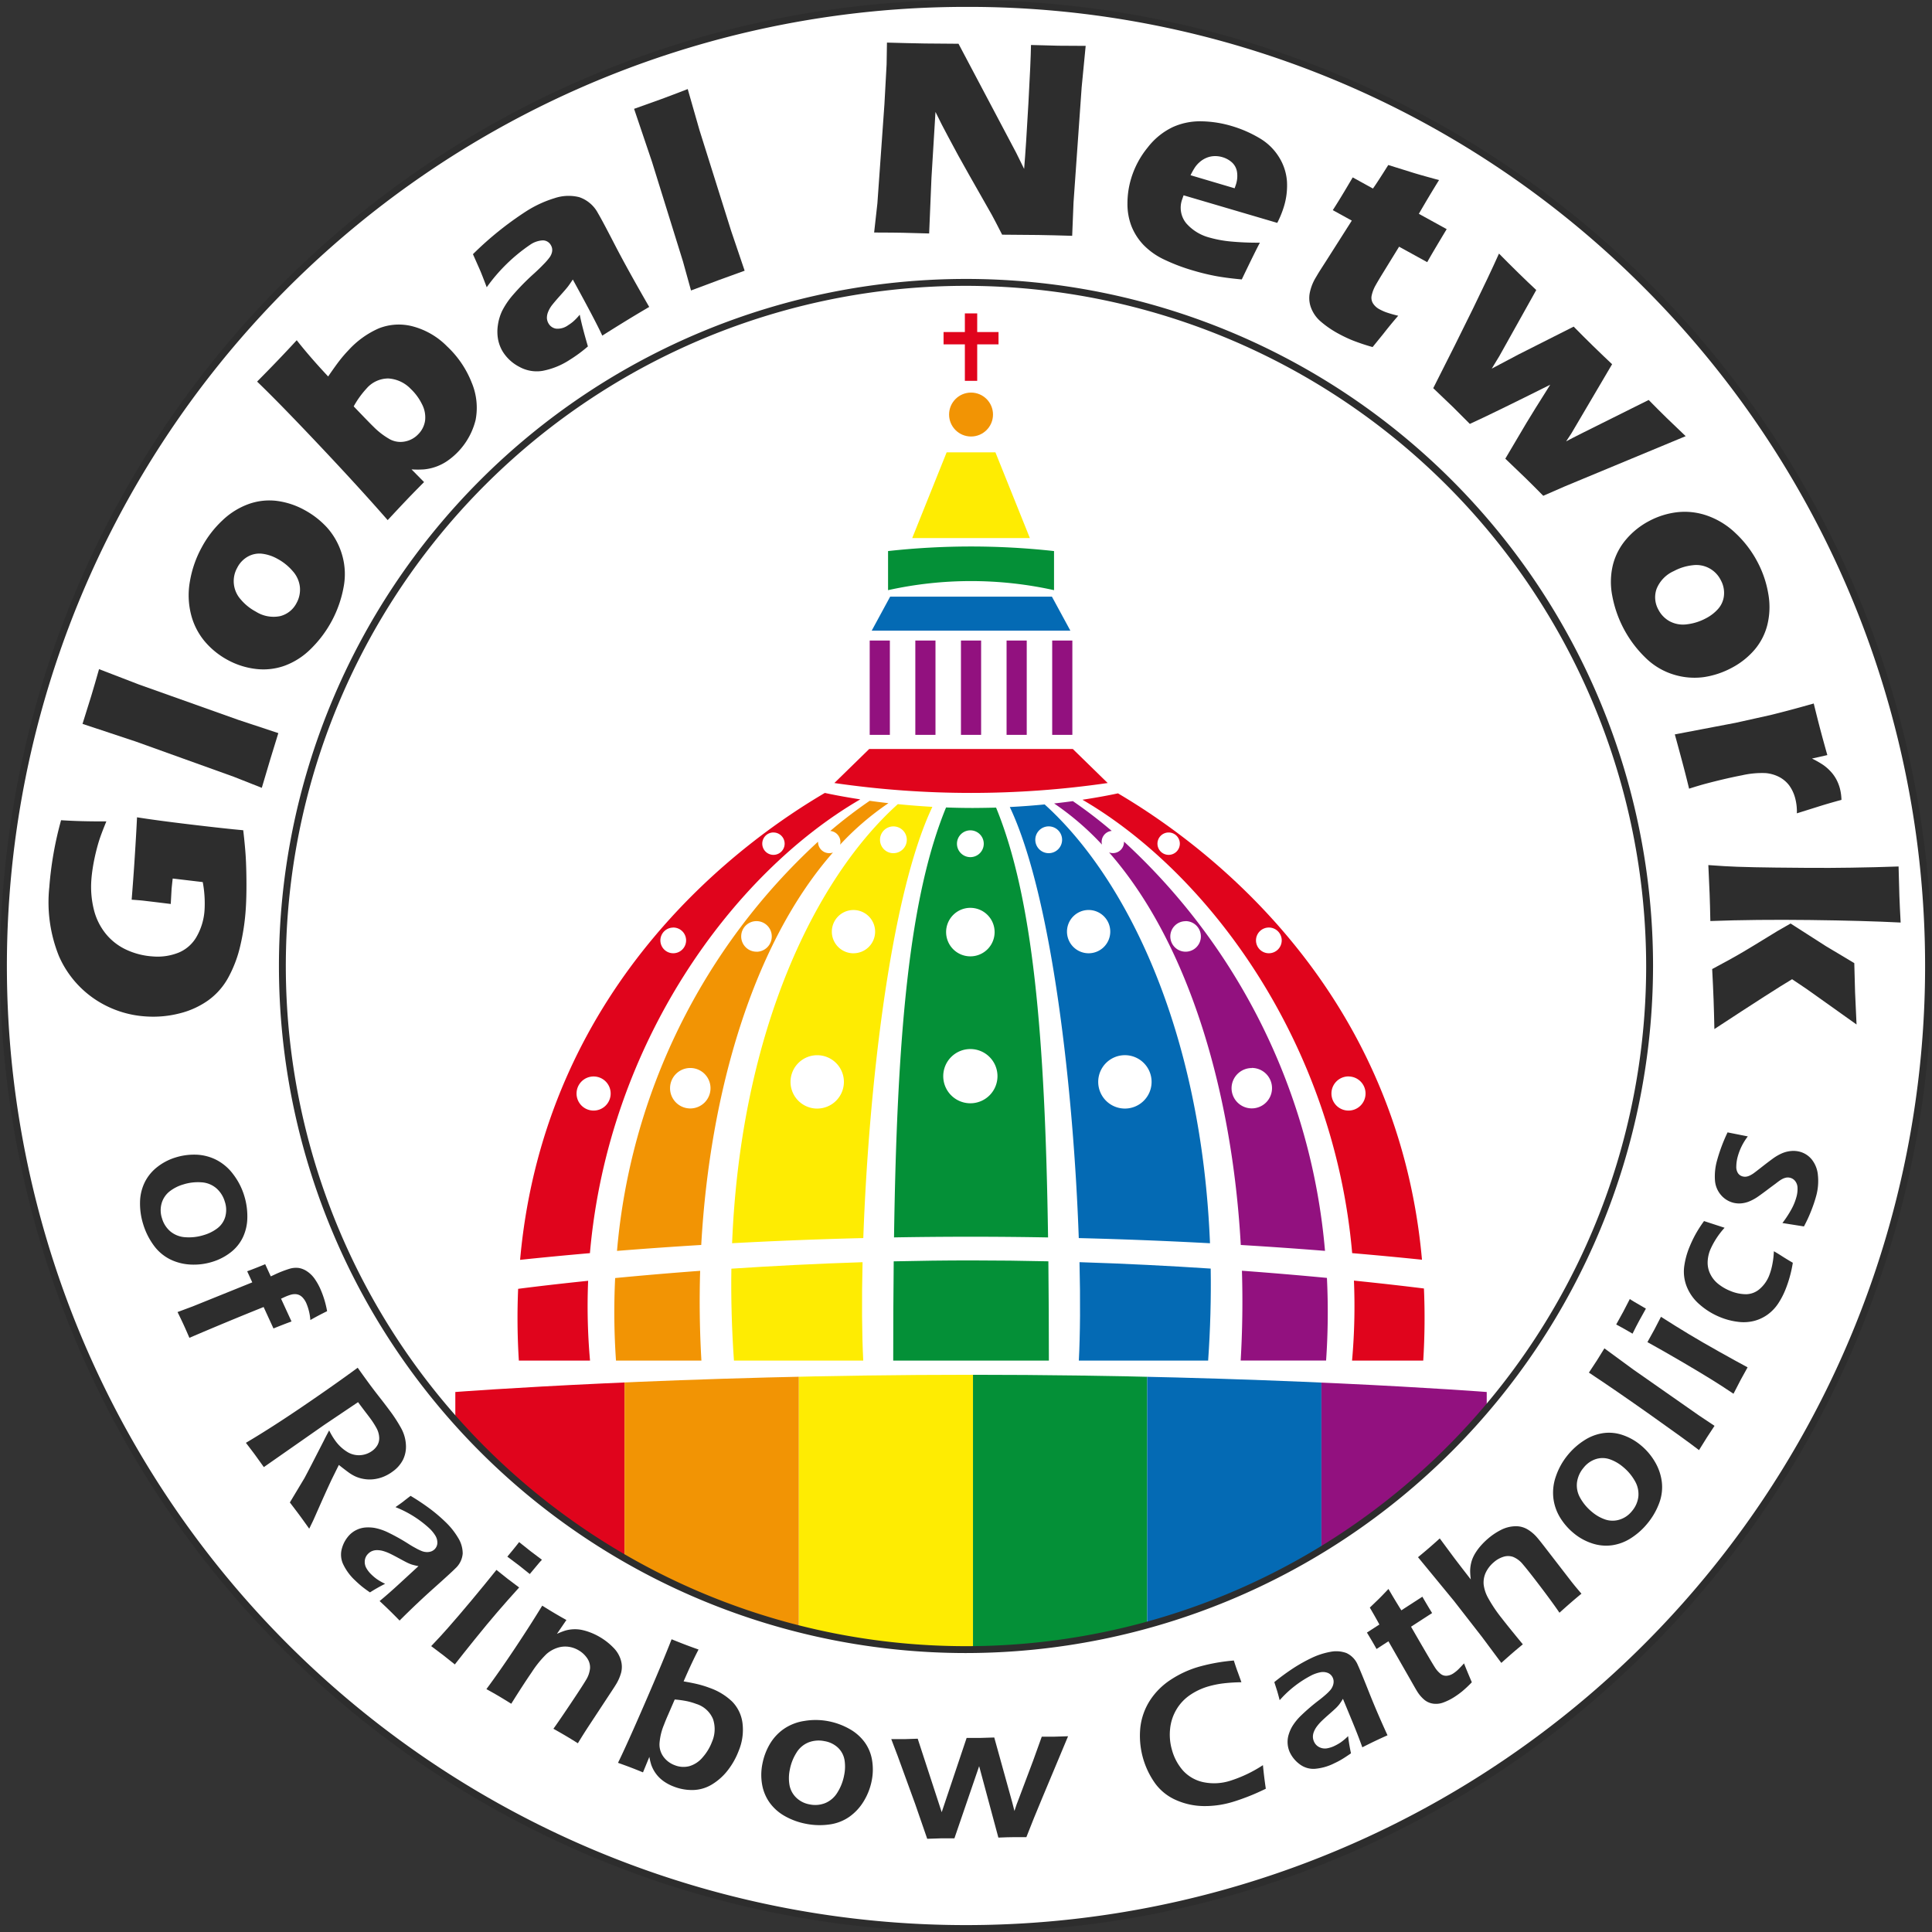 <svg xmlns="http://www.w3.org/2000/svg" xmlns:xlink="http://www.w3.org/1999/xlink" width="144.205" height="144.205" viewBox="0 0 144.205 144.205">
  <rect x="0" y="0" width="144.205" height="144.205" fill="#333333" stroke="none"/>
  <defs>
    <clipPath id="clip-path">
      <path id="Trazado_15909" data-name="Trazado 15909" d="M234.056,534.766H157.071V515.487s16.708-1.285,38.557-1.285,38.428,1.285,38.428,1.285Z" transform="translate(-157.071 -514.202)" fill="none"/>
    </clipPath>
  </defs>
  <g id="logo_GNRC" data-name="logo GNRC" transform="translate(5679 6989)">
    <circle id="Elipse_3332" data-name="Elipse 3332" cx="61.5" cy="61.5" r="61.5" transform="translate(-5669 -6978)" fill="#fff"/>
    <g id="Grupo_4857" data-name="Grupo 4857" transform="translate(1115.875 -699.53)">
      <g id="Grupo_4039" data-name="Grupo 4039" transform="translate(-6732.598 -6266.079)">
        <path id="Trazado_15904" data-name="Trazado 15904" d="M267.133,335.038l2.6-2.538h15.2l2.6,2.538a70.782,70.782,0,0,1-20.4,0Z" transform="translate(-267.133 -299.984)" fill="#e0041c"/>
        <path id="Trazado_15905" data-name="Trazado 15905" d="M277.978,290.786l1.377-2.538h12.073l1.377,2.538Z" transform="translate(-275.19 -267.106)" fill="#046ab4"/>
        <g id="Grupo_4038" data-name="Grupo 4038" transform="translate(2.638 24.419)">
          <rect id="Rectángulo_982" data-name="Rectángulo 982" width="1.505" height="7.04" fill="#92117f"/>
          <rect id="Rectángulo_983" data-name="Rectángulo 983" width="1.505" height="7.04" transform="translate(13.621)" fill="#92117f"/>
          <rect id="Rectángulo_984" data-name="Rectángulo 984" width="1.505" height="7.04" transform="translate(6.811)" fill="#92117f"/>
          <rect id="Rectángulo_985" data-name="Rectángulo 985" width="1.505" height="7.04" transform="translate(10.216)" fill="#92117f"/>
          <rect id="Rectángulo_986" data-name="Rectángulo 986" width="1.505" height="7.04" transform="translate(3.405)" fill="#92117f"/>
        </g>
        <path id="Trazado_15906" data-name="Trazado 15906" d="M295.112,276.951a28.634,28.634,0,0,0-12.388,0v-2.918a56.36,56.36,0,0,1,12.388,0Z" transform="translate(-278.716 -256.292)" fill="#049037"/>
        <path id="Trazado_15907" data-name="Trazado 15907" d="M298.52,252.738h-8.782l2.57-6.4h3.641Z" transform="translate(-283.927 -235.966)" fill="#feec02"/>
        <circle id="Elipse_3316" data-name="Elipse 3316" cx="1.639" cy="1.639" r="1.639" transform="translate(8.563 5.912)" fill="#f29404"/>
        <path id="Trazado_15908" data-name="Trazado 15908" d="M302.944,207.392h-1.591V206h-.921v1.392h-1.59v.921h1.59v2.72h.921v-2.72h1.591Z" transform="translate(-290.691 -206)" fill="#e0041c"/>
      </g>
      <g id="Grupo_4042" data-name="Grupo 4042" transform="translate(-6760.89 -6186.856)">
        <g id="Grupo_4041" data-name="Grupo 4041" transform="translate(0 0)" clip-path="url(#clip-path)">
          <g id="Grupo_4040" data-name="Grupo 4040" transform="translate(-0.372 -0.403)">
            <rect id="Rectángulo_987" data-name="Rectángulo 987" width="13.004" height="28.275" transform="translate(26.007)" fill="#feec02"/>
            <rect id="Rectángulo_988" data-name="Rectángulo 988" width="13.004" height="28.275" transform="translate(39.011)" fill="#049037"/>
            <rect id="Rectángulo_989" data-name="Rectángulo 989" width="13.004" height="28.275" transform="translate(52.014)" fill="#046ab4"/>
            <rect id="Rectángulo_990" data-name="Rectángulo 990" width="13.004" height="28.275" transform="translate(65.018)" fill="#92117f"/>
            <rect id="Rectángulo_991" data-name="Rectángulo 991" width="13.004" height="28.275" fill="#e0041c"/>
            <rect id="Rectángulo_992" data-name="Rectángulo 992" width="13.004" height="28.275" transform="translate(13.004)" fill="#f29404"/>
          </g>
        </g>
      </g>
      <g id="Ebene_4" data-name="Ebene 4" transform="translate(-6756.248 -6230.285)">
        <g id="Grupo_4050" data-name="Grupo 4050" transform="translate(0 0)">
          <g id="Grupo_4043" data-name="Grupo 4043" transform="translate(42.169 0.031)">
            <path id="Trazado_15910" data-name="Trazado 15910" d="M417.457,492.826h5.313a50.929,50.929,0,0,0,.052-5.381c-1.288-.16-3.06-.367-5.225-.588A45.66,45.66,0,0,1,417.457,492.826Z" transform="translate(-397.335 -450.488)" fill="#e0041c"/>
            <path id="Trazado_15911" data-name="Trazado 15911" d="M359.307,379.69c1.942.167,3.687.334,5.211.492-1.874-20.967-17.1-31.513-22.691-34.81-.575.123-1.482.3-2.65.477C348.688,351.4,357.946,364.054,359.307,379.69Zm-.274-13.186a1.273,1.273,0,1,1-1.273,1.273A1.273,1.273,0,0,1,359.033,366.5Zm-5.944-11.117a.96.96,0,1,1-.96.96A.96.96,0,0,1,353.089,355.387Zm-7.48-7.094a.835.835,0,1,1-.835.835A.835.835,0,0,1,345.609,348.293Z" transform="translate(-339.177 -345.372)" fill="#e0041c"/>
          </g>
          <g id="Grupo_4044" data-name="Grupo 4044" transform="translate(40.053 0.612)">
            <path id="Trazado_15912" data-name="Trazado 15912" d="M334.52,350.874a.823.823,0,0,1,.727-1.023,34.944,34.944,0,0,0-2.9-2.222c-.438.06-.906.118-1.4.173A20.891,20.891,0,0,1,334.52,350.874Z" transform="translate(-330.947 -347.629)" fill="#92117f"/>
            <path id="Trazado_15913" data-name="Trazado 15913" d="M385.115,490.7h6.376a52.3,52.3,0,0,0,.062-6.169c-1.9-.181-4.029-.365-6.344-.535C385.277,486.237,385.246,488.481,385.115,490.7Z" transform="translate(-371.191 -448.945)" fill="#92117f"/>
            <path id="Trazado_15914" data-name="Trazado 15914" d="M348.026,359.4c0,.007,0,.014,0,.022a.827.827,0,0,1-1.114.784c5.924,6.749,9.189,17.835,9.83,29.3,2.246.136,4.348.285,6.287.44A46.9,46.9,0,0,0,348.026,359.4Zm9.538,16.891a1.51,1.51,0,1,1-1.51,1.51A1.51,1.51,0,0,1,357.564,376.3Zm-4.941-10.957a1.141,1.141,0,1,1-1.141,1.141A1.141,1.141,0,0,1,352.623,365.339Z" transform="translate(-342.81 -356.378)" fill="#92117f"/>
          </g>
          <g id="Grupo_4045" data-name="Grupo 4045" transform="translate(36.747 0.858)">
            <path id="Trazado_15915" data-name="Trazado 15915" d="M338.123,488.847h9.651c.166-2.373.225-4.662.191-6.867-3.03-.2-6.324-.37-9.792-.479C338.242,484.355,338.223,486.884,338.123,488.847Z" transform="translate(-332.972 -447.335)" fill="#046ab4"/>
            <path id="Trazado_15916" data-name="Trazado 15916" d="M320.682,348.588c-.808.079-1.678.146-2.6.193,3.178,6.714,4.764,21.3,5.148,32.175,3.464.086,6.745.221,9.794.385C332.376,365.287,326.685,354,320.682,348.588Zm7.983,20.708a1.992,1.992,0,1,1-1.992-1.992A1.992,1.992,0,0,1,328.665,369.3Zm-4.7-12.829a1.615,1.615,0,1,1-1.615,1.615A1.615,1.615,0,0,1,323.966,356.467Zm-2.98-4.241a1,1,0,1,1,1-1A1,1,0,0,1,320.986,352.226Z" transform="translate(-318.084 -348.588)" fill="#046ab4"/>
          </g>
          <g id="Grupo_4046" data-name="Grupo 4046">
            <path id="Trazado_15917" data-name="Trazado 15917" d="M175.226,492.87h5.313a45.7,45.7,0,0,1-.141-5.955c-2.187.226-3.961.436-5.225.6A50.853,50.853,0,0,0,175.226,492.87Z" transform="translate(-175.126 -450.501)" fill="#e0041c"/>
            <path id="Trazado_15918" data-name="Trazado 15918" d="M201.266,345.73c-1.195-.182-2.1-.363-2.646-.48-5.552,3.262-20.868,13.811-22.745,34.85,1.518-.16,3.263-.33,5.212-.5C182.45,363.937,191.737,351.267,201.266,345.73Zm-6.48,2.472a.835.835,0,1,1-.835.835A.835.835,0,0,1,194.785,348.2Zm-7.48,7.094a.96.96,0,1,1-.96.96A.96.96,0,0,1,187.305,355.3Zm-7.217,12.39a1.273,1.273,0,1,1,1.273,1.273A1.273,1.273,0,0,1,180.088,367.687Z" transform="translate(-175.682 -345.25)" fill="#e0041c"/>
          </g>
          <g id="Grupo_4047" data-name="Grupo 4047" transform="translate(15.954 0.835)">
            <path id="Trazado_15919" data-name="Trazado 15919" d="M249.8,348.5c-6.012,5.4-11.718,16.7-12.37,32.772,3.043-.164,6.323-.3,9.793-.384.385-10.884,1.973-25.479,5.155-32.186C251.463,348.649,250.6,348.579,249.8,348.5Zm-6.017,22.723a1.992,1.992,0,1,1,1.992-1.992A1.992,1.992,0,0,1,243.781,371.221Zm2.707-11.591a1.615,1.615,0,1,1,1.615-1.615A1.615,1.615,0,0,1,246.488,359.63Zm2.98-7.471a1,1,0,1,1,1-1A1,1,0,0,1,249.468,352.159Z" transform="translate(-237.367 -348.498)" fill="#feec02"/>
            <path id="Trazado_15920" data-name="Trazado 15920" d="M237.392,488.855h9.651c-.1-1.962-.119-4.49-.051-7.344-3.473.111-6.766.283-9.792.484C237.167,484.2,237.226,486.485,237.392,488.855Z" transform="translate(-237.191 -447.32)" fill="#feec02"/>
          </g>
          <g id="Grupo_4048" data-name="Grupo 4048" transform="translate(28.043 1.084)">
            <path id="Trazado_15921" data-name="Trazado 15921" d="M284.259,481.064c-.026,2.356-.037,4.819-.037,7.408H295.84c0-2.589-.012-5.053-.037-7.41-1.872-.043-3.787-.067-5.733-.067C288.1,480.995,286.155,481.02,284.259,481.064Z" transform="translate(-284.222 -447.186)" fill="#049037"/>
            <path id="Trazado_15922" data-name="Trazado 15922" d="M290.346,349.505c-.689,0-1.358-.014-2.007-.038-2.752,6.7-3.663,16.949-3.884,32.091q2.768-.049,5.675-.05,2.979,0,5.823.053c-.221-15.136-1.13-25.379-3.88-32.083Q291.232,349.5,290.346,349.505Zm-.193,1.67a1,1,0,1,1-1,1A1,1,0,0,1,290.153,351.175Zm0,5.785a1.81,1.81,0,1,1-1.81,1.81A1.81,1.81,0,0,1,290.153,356.959Zm0,14.587a2.024,2.024,0,1,1,2.024-2.024A2.024,2.024,0,0,1,290.153,371.547Z" transform="translate(-284.395 -349.467)" fill="#049037"/>
          </g>
          <g id="Grupo_4049" data-name="Grupo 4049" transform="translate(7.225 0.583)">
            <path id="Trazado_15923" data-name="Trazado 15923" d="M219.864,360.263a.835.835,0,0,1-.835-.835c0-.007,0-.014,0-.022a46.9,46.9,0,0,0-15.005,30.543c1.935-.155,4.037-.306,6.287-.443.642-11.462,3.907-22.547,9.831-29.294A.826.826,0,0,1,219.864,360.263Zm-10.371,19.054a1.51,1.51,0,1,1,1.51-1.51A1.51,1.51,0,0,1,209.493,379.317Zm4.941-11.7a1.141,1.141,0,1,1,1.141-1.141A1.141,1.141,0,0,1,214.434,367.621Z" transform="translate(-203.822 -356.35)" fill="#f29404"/>
            <path id="Trazado_15924" data-name="Trazado 15924" d="M203.361,490.727h6.376c-.13-2.218-.161-4.46-.094-6.7-2.319.172-4.451.358-6.345.54A52.237,52.237,0,0,0,203.361,490.727Z" transform="translate(-203.235 -448.941)" fill="#f29404"/>
            <path id="Trazado_15925" data-name="Trazado 15925" d="M266.72,350.6a.824.824,0,0,1-.026.2,20.873,20.873,0,0,1,3.611-3.1q-.741-.084-1.4-.177a34.865,34.865,0,0,0-2.941,2.25A.833.833,0,0,1,266.72,350.6Z" transform="translate(-249.843 -347.519)" fill="#f29404"/>
          </g>
        </g>
      </g>
      <g id="Ebene_5" data-name="Ebene 5" transform="translate(-6794.875 -6289.47)">
        <g id="Grupo_4052" data-name="Grupo 4052" transform="translate(0 0)">
          <g id="Grupo_4051" data-name="Grupo 4051">
            <path id="Trazado_15926" data-name="Trazado 15926" d="M97.7,116a71.846,71.846,0,1,0,71.846,71.846A71.846,71.846,0,0,0,97.7,116Zm0,122.87a51.025,51.025,0,1,1,51.025-51.025A51.025,51.025,0,0,1,97.7,238.87Z" transform="translate(-25.595 -115.743)" fill="#fff"/>
            <path id="Trazado_15927" data-name="Trazado 15927" d="M96.955,259.205a72.1,72.1,0,1,1,50.984-21.118A71.632,71.632,0,0,1,96.955,259.205Zm0-143.691a71.588,71.588,0,1,0,50.621,20.968A71.119,71.119,0,0,0,96.955,115.514Zm0,122.87A51.282,51.282,0,1,1,148.237,187.1,51.34,51.34,0,0,1,96.955,238.384Zm0-102.049A50.768,50.768,0,1,0,147.723,187.1,50.825,50.825,0,0,0,96.955,136.335Z" transform="translate(-24.853 -115)" fill="#2d2d2d"/>
          </g>
        </g>
      </g>
      <g id="Ebene_2" data-name="Ebene 2" transform="translate(-6791.221 -6286.292)">
        <g id="Grupo_4053" data-name="Grupo 4053" transform="translate(0 0)">
          <path id="Trazado_15928" data-name="Trazado 15928" d="M45.243,358.471q.114-1.42.2-2.706.143-2.2.2-3.445,1.412.228,4.007.538t3.921.428q.14,1.208.187,2t.053,1.895q.006,1.1-.05,1.966a16.736,16.736,0,0,1-.409,2.755,9.259,9.259,0,0,1-.9,2.385,5.113,5.113,0,0,1-1.5,1.7,6.289,6.289,0,0,1-2.137.97,7.924,7.924,0,0,1-2.495.228,7.674,7.674,0,0,1-3.842-1.3,7.487,7.487,0,0,1-2.661-3.2,10.742,10.742,0,0,1-.721-5.147,26.009,26.009,0,0,1,.879-5q1.515.1,3.38.086-.3.731-.458,1.184t-.309,1.063q-.149.61-.238,1.162t-.117.987a7.029,7.029,0,0,0,.186,2.179,4.606,4.606,0,0,0,.892,1.814,4.3,4.3,0,0,0,1.552,1.2,5.507,5.507,0,0,0,1.968.493,4.23,4.23,0,0,0,1.931-.29,2.76,2.76,0,0,0,1.357-1.235,4.576,4.576,0,0,0,.567-1.984,8.556,8.556,0,0,0-.137-2.041l-2.243-.266q-.075.674-.084.8l-.061,1.1-1.271-.156-.595-.07Q45.918,358.515,45.243,358.471Z" transform="translate(-39.07 -294.495)" fill="#2d2d2d"/>
          <path id="Trazado_15929" data-name="Trazado 15929" d="M62.195,318.156l-2.088-.825L52.784,314.7l-3.971-1.318q.438-1.379.649-2.076.274-.907.585-2.009l2.987,1.15,7.413,2.638,2.982.987q-.332,1.063-.591,1.92Z" transform="translate(-46.308 -262.53)" fill="#2d2d2d"/>
          <path id="Trazado_15930" data-name="Trazado 15930" d="M80.652,263.794a7.823,7.823,0,0,1,1.531-1.989,5.572,5.572,0,0,1,1.961-1.224,4.579,4.579,0,0,1,2.1-.234,5.8,5.8,0,0,1,2.063.678A6.409,6.409,0,0,1,90,262.342a5.237,5.237,0,0,1,1.089,1.936,5.129,5.129,0,0,1,.145,2.487,8.619,8.619,0,0,1-2.465,4.642,5.409,5.409,0,0,1-1.957,1.249,4.7,4.7,0,0,1-2.139.233,5.782,5.782,0,0,1-2.1-.672,5.917,5.917,0,0,1-1.709-1.385,5.056,5.056,0,0,1-1.019-2,5.854,5.854,0,0,1-.084-2.49A8.09,8.09,0,0,1,80.652,263.794Zm2.65,1.524a2.039,2.039,0,0,0,.242,2.374,3.824,3.824,0,0,0,1.138.921,2.461,2.461,0,0,0,1.812.335,1.886,1.886,0,0,0,1.22-.97,2.06,2.06,0,0,0,.255-1.2,2.118,2.118,0,0,0-.529-1.181,3.991,3.991,0,0,0-1.156-.931,3.111,3.111,0,0,0-1.122-.374,1.759,1.759,0,0,0-1.056.2A1.966,1.966,0,0,0,83.3,265.319Z" transform="translate(-69.238 -226.138)" fill="#2d2d2d"/>
          <path id="Trazado_15931" data-name="Trazado 15931" d="M109.255,223.846q-2.164-2.475-5.159-5.645t-4.587-4.695q.85-.857,1.576-1.615t1.381-1.472q1.014,1.286,2.347,2.705.541-.791.856-1.195a9.942,9.942,0,0,1,.66-.764,6.73,6.73,0,0,1,2.258-1.629,4.054,4.054,0,0,1,2.507-.16,5.617,5.617,0,0,1,2.6,1.506,7.429,7.429,0,0,1,1.826,2.685,4.842,4.842,0,0,1,.3,2.795,5.247,5.247,0,0,1-2.143,3.087,3.715,3.715,0,0,1-1.707.61,6.962,6.962,0,0,1-.934,0l.935.947q-.785.79-1.3,1.331Q110.248,222.779,109.255,223.846Zm-2.536-8.49q1.194,1.248,1.472,1.514a5.592,5.592,0,0,0,1.237.947,1.685,1.685,0,0,0,1.114.16,1.834,1.834,0,0,0,1-.548,1.8,1.8,0,0,0,.507-1.026,2.11,2.11,0,0,0-.232-1.208,3.958,3.958,0,0,0-.833-1.136,2.535,2.535,0,0,0-1.673-.786,2.151,2.151,0,0,0-1.648.766A6.76,6.76,0,0,0,106.719,215.356Z" transform="translate(-83.973 -188.202)" fill="#2d2d2d"/>
          <path id="Trazado_15932" data-name="Trazado 15932" d="M163.225,178.691q-.369-.981-.528-1.34t-.5-1.129a24.659,24.659,0,0,1,4.046-3.247,8.61,8.61,0,0,1,2.059-.938,3.289,3.289,0,0,1,1.821-.073,2.482,2.482,0,0,1,1.406,1.2q.3.5,1.236,2.315t2.588,4.681q-.88.515-1.74,1.042-.834.511-1.763,1.1-.477-1.05-2.2-4.189-.238.365-.385.553t-.537.622q-.391.435-.6.7a2.078,2.078,0,0,0-.317.535,1.143,1.143,0,0,0-.093.484.879.879,0,0,0,.133.406.778.778,0,0,0,.554.368,1.326,1.326,0,0,0,.893-.254,3.273,3.273,0,0,0,.38-.276,4.252,4.252,0,0,0,.49-.514q.161.841.61,2.369a10.558,10.558,0,0,1-1.369,1.009,5.59,5.59,0,0,1-2.018.816,2.676,2.676,0,0,1-1.731-.3,3.175,3.175,0,0,1-1.231-1.124,2.766,2.766,0,0,1-.353-.905,3.2,3.2,0,0,1-.021-1.06,3.663,3.663,0,0,1,.327-1.1,5.915,5.915,0,0,1,.827-1.207,17.448,17.448,0,0,1,1.553-1.573q.407-.371.73-.709a4.407,4.407,0,0,0,.441-.514,1.062,1.062,0,0,0,.157-.34.743.743,0,0,0,.016-.3.731.731,0,0,0-.1-.262.682.682,0,0,0-.6-.345,1.825,1.825,0,0,0-.944.329A12.822,12.822,0,0,0,163.225,178.691Z" transform="translate(-130.55 -160.428)" fill="#2d2d2d"/>
          <path id="Trazado_15933" data-name="Trazado 15933" d="M213.231,155.9l-.6-2.163-2.31-7.431-1.34-3.964q1.365-.48,2.048-.733.889-.328,1.956-.743l.881,3.077,2.359,7.507,1.008,2.974q-1.048.376-1.889.685Z" transform="translate(-165.307 -137.396)" fill="#2d2d2d"/>
          <path id="Trazado_15934" data-name="Trazado 15934" d="M278.682,141.539l.243-2.18.525-7.394.163-2.981.026-1.621q1.613.047,2.852.067.885.014,2.489.02l4.306,8.141.592,1.2q.145-1.745.319-4.894t.193-4.355q1.277.042,2.045.054.353.006,2.036.012l-.3,3.094-.607,8.6-.1,2.483q-1.352-.043-2.528-.062-.978-.016-2.7-.023-.523-1.028-.776-1.49l-1.7-2.992q-.838-1.47-1.543-2.813-.463-.85-.956-1.867l-.3,4.925-.173,4.147q-1.287-.042-1.962-.053Q280.25,141.544,278.682,141.539Z" transform="translate(-217.09 -127.362)" fill="#2d2d2d"/>
          <path id="Trazado_15935" data-name="Trazado 15935" d="M362.105,159.29q-.306.56-1.354,2.743-1.225-.113-2.034-.271t-1.617-.4a14.057,14.057,0,0,1-2.134-.81,5.263,5.263,0,0,1-1.547-1.092,4.363,4.363,0,0,1-.9-1.4,4.575,4.575,0,0,1-.3-1.7,6.424,6.424,0,0,1,.268-1.838,6.7,6.7,0,0,1,1.247-2.344,5.181,5.181,0,0,1,1.875-1.519,4.949,4.949,0,0,1,2.138-.428,8.359,8.359,0,0,1,2.229.345,9.086,9.086,0,0,1,2.09.906,4.19,4.19,0,0,1,1.476,1.44,3.934,3.934,0,0,1,.582,1.788,5.342,5.342,0,0,1-.224,1.874,7.277,7.277,0,0,1-.5,1.228l-6.991-2.058q-.057.156-.1.285a1.831,1.831,0,0,0,.3,1.806,3.469,3.469,0,0,0,1.724,1.061,8.774,8.774,0,0,0,1.546.29A21.217,21.217,0,0,0,362.105,159.29Zm-5.177-5.035,3.289.974q.061-.167.1-.286a2.054,2.054,0,0,0,.078-.942,1.207,1.207,0,0,0-.369-.695,1.8,1.8,0,0,0-.723-.4,1.864,1.864,0,0,0-.606-.077,1.665,1.665,0,0,0-.586.13,1.828,1.828,0,0,0-.5.313,2.089,2.089,0,0,0-.357.4A5.488,5.488,0,0,0,356.928,154.255Z" transform="translate(-271.719 -144.354)" fill="#2d2d2d"/>
          <path id="Trazado_15936" data-name="Trazado 15936" d="M411.644,174.166q-.585.674-1.1,1.338l-.812,1a15.711,15.711,0,0,1-1.547-.52,10.379,10.379,0,0,1-1.009-.484,7.38,7.38,0,0,1-1.3-.889,2.524,2.524,0,0,1-.736-1.034,2.037,2.037,0,0,1-.1-1.107,3.581,3.581,0,0,1,.386-1.046c.033-.06.1-.167.187-.318s.3-.484.633-1l1.934-3.041-1.419-.781q.391-.6.994-1.612l.494-.832,1.509.831q.285-.389,1.144-1.756l1.735.54q.473.154,2.054.585-.721,1.158-1.506,2.518l2.077,1.144q-1.116,1.854-1.452,2.464l-2.1-1.154-1.363,2.216q-.3.5-.379.646a2.694,2.694,0,0,0-.305.781.792.792,0,0,0,.106.6,1.28,1.28,0,0,0,.463.421,3.868,3.868,0,0,0,.473.219A8.77,8.77,0,0,0,411.644,174.166Z" transform="translate(-310.935 -153.777)" fill="#2d2d2d"/>
          <path id="Trazado_15937" data-name="Trazado 15937" d="M441.031,198.677q3.474-6.84,4.908-10.047.715.728,1.451,1.448.691.677,1.331,1.273l-2.753,4.927-.57.94,1.987-1.052,4.128-2.084q.706.72,1.457,1.454.8.778,1.412,1.352l-3.042,5.168-.39.592.482-.255q.183-.1.863-.436l4.817-2.4q.713.727,1.337,1.337.534.523,1.425,1.365L450.867,206l-1.624.709q-.758-.771-1.294-1.294-.587-.575-1.538-1.476l1.574-2.663q.455-.762,1.778-2.857-4.219,2.111-6,2.925-.766-.778-1.249-1.251Q441.952,199.549,441.031,198.677Z" transform="translate(-337.708 -172.881)" fill="#2d2d2d"/>
          <path id="Trazado_15938" data-name="Trazado 15938" d="M503.57,267.348a7.822,7.822,0,0,1,.806,2.378,5.571,5.571,0,0,1-.07,2.311,4.574,4.574,0,0,1-.972,1.881,5.789,5.789,0,0,1-1.708,1.341,6.4,6.4,0,0,1-2.034.678,5.237,5.237,0,0,1-2.215-.167,5.127,5.127,0,0,1-2.15-1.259,8.623,8.623,0,0,1-2.495-4.626,5.409,5.409,0,0,1,.046-2.321,4.7,4.7,0,0,1,.992-1.909,5.78,5.78,0,0,1,1.722-1.371,5.91,5.91,0,0,1,2.1-.653,5.055,5.055,0,0,1,2.228.26,5.861,5.861,0,0,1,2.118,1.311A8.085,8.085,0,0,1,503.57,267.348Zm-2.738,1.36a2.038,2.038,0,0,0-2.109-1.116,3.83,3.83,0,0,0-1.4.436,2.462,2.462,0,0,0-1.283,1.322,1.886,1.886,0,0,0,.131,1.553,2.062,2.062,0,0,0,.855.877A2.118,2.118,0,0,0,498.3,272a3.988,3.988,0,0,0,1.416-.446,3.114,3.114,0,0,0,.933-.726,1.761,1.761,0,0,0,.419-.99A1.968,1.968,0,0,0,500.832,268.708Z" transform="translate(-376.044 -228.579)" fill="#2d2d2d"/>
          <path id="Trazado_15939" data-name="Trazado 15939" d="M511.183,321.584l4.545-.866,2.59-.576q.7-.173,1.42-.364t1.814-.5q.3,1.222.489,1.936.22.834.526,1.915l-1.147.258a7.45,7.45,0,0,1,.828.47,3.417,3.417,0,0,1,.543.47,2.842,2.842,0,0,1,.439.6,3.19,3.19,0,0,1,.279.712,3.778,3.778,0,0,1,.112.831q-1.093.3-1.8.527l-1.529.479a3.843,3.843,0,0,0-.112-1.077,2.871,2.871,0,0,0-.45-.993,2.243,2.243,0,0,0-.737-.633,2.72,2.72,0,0,0-1.031-.3,6.669,6.669,0,0,0-1.763.164q-1.177.225-2.665.617-.523.138-1.286.382-.237-.981-.5-1.967T511.183,321.584Z" transform="translate(-389.828 -269.947)" fill="#2d2d2d"/>
          <path id="Trazado_15940" data-name="Trazado 15940" d="M520.9,366.2q1.335.1,2.168.126,1.135.041,2.842.06l2.466.022q1.675.01,3.2-.015,1.83-.027,3.523-.089.033,1.457.06,2.185.031.843.095,2-2.73-.14-6.779-.189t-7.425.076q-.023-1.2-.055-2.035Q520.959,367.382,520.9,366.2Zm6.138,4.361,2.64,1.692,2.115,1.264q.032,1.435.059,2.172.038,1.018.11,2.41l-2.764-1.968q-.95-.694-2.047-1.412-1.314.777-5.8,3.72-.024-1.216-.06-2.193-.037-1-.105-2.285l1.276-.692q.663-.368,1.111-.634.183-.1,2.495-1.518Z" transform="translate(-397.043 -304.808)" fill="#2d2d2d"/>
        </g>
        <g id="Grupo_4054" data-name="Grupo 4054" transform="translate(6.797 81.347)">
          <path id="Trazado_15941" data-name="Trazado 15941" d="M73.29,453.346a5.18,5.18,0,0,1,.232,1.625,3.544,3.544,0,0,1-.332,1.479,3.126,3.126,0,0,1-.923,1.133,4.235,4.235,0,0,1-1.366.7,4.646,4.646,0,0,1-1.631.2,3.855,3.855,0,0,1-1.534-.4,3.38,3.38,0,0,1-1.213-1.048,5.233,5.233,0,0,1-.778-1.574,5.139,5.139,0,0,1-.232-1.625,3.509,3.509,0,0,1,.344-1.478,3.3,3.3,0,0,1,.94-1.153,4.166,4.166,0,0,1,1.373-.716,4.635,4.635,0,0,1,1.552-.206,3.6,3.6,0,0,1,1.488.387,3.663,3.663,0,0,1,1.261,1.08A5.038,5.038,0,0,1,73.29,453.346Zm-1.449.443a2.111,2.111,0,0,0-.632-1,1.87,1.87,0,0,0-1.109-.443,3.621,3.621,0,0,0-1.359.159,3.033,3.033,0,0,0-1.031.526,1.743,1.743,0,0,0-.581.868,1.9,1.9,0,0,0,.023,1.132,2.015,2.015,0,0,0,.637.989,1.937,1.937,0,0,0,1.115.425,3.708,3.708,0,0,0,1.384-.167,3.1,3.1,0,0,0,1.006-.507,1.652,1.652,0,0,0,.579-.848A1.925,1.925,0,0,0,71.841,453.789Z" transform="translate(-65.512 -448.622)" fill="#2d2d2d"/>
          <path id="Trazado_15942" data-name="Trazado 15942" d="M76.409,485.661l1.14-.425,4.438-1.791-.38-.829q.21-.072.672-.255t.672-.272l.417.909.267-.123a8.217,8.217,0,0,1,1.121-.441,1.661,1.661,0,0,1,.721-.06,1.574,1.574,0,0,1,.63.27,2.123,2.123,0,0,1,.54.542,4.543,4.543,0,0,1,.4.7,7.262,7.262,0,0,1,.525,1.71q-.74.364-1.25.662a3.894,3.894,0,0,0-.309-1.274,1.511,1.511,0,0,0-.225-.358.9.9,0,0,0-.267-.221.768.768,0,0,0-.312-.08,1.12,1.12,0,0,0-.377.051,3.551,3.551,0,0,0-.45.174l-.247.114.781,1.7q-.48.172-1.347.521l-.735-1.6q-2.721,1.091-5.54,2.3-.265-.614-.43-.974T76.409,485.661Z" transform="translate(-73.608 -472.254)" fill="#2d2d2d"/>
          <path id="Trazado_15943" data-name="Trazado 15943" d="M96.262,517.761q1.9-1.123,4.252-2.724t4.091-2.88q.512.719.866,1.2.38.515.762,1t.788,1.032a10.925,10.925,0,0,1,.829,1.284,2.863,2.863,0,0,1,.354,1.224,2.235,2.235,0,0,1-.214,1.122,2.471,2.471,0,0,1-.773.885,3.126,3.126,0,0,1-.687.388,2.811,2.811,0,0,1-.73.187,2.523,2.523,0,0,1-.726-.018,2.581,2.581,0,0,1-.617-.18,3.036,3.036,0,0,1-.541-.318q-.275-.2-.717-.55l-.484.979q-.229.47-.792,1.727l-.607,1.371q-.048.108-.329.681-.522-.733-.693-.964-.21-.285-.752-.995l1.09-1.817q.235-.438.547-1.043l.911-1.776q.123-.255.386-.741a5.161,5.161,0,0,0,.462.775,3.127,3.127,0,0,0,.852.807,1.644,1.644,0,0,0,.989.268,1.689,1.689,0,0,0,.921-.332,1.359,1.359,0,0,0,.39-.438,1.062,1.062,0,0,0,.118-.595,1.643,1.643,0,0,0-.217-.69,6.205,6.205,0,0,0-.43-.67q-.131-.178-.364-.481t-.565-.753l-2.511,1.689L97.6,519.574l-.666-.927Q96.772,518.428,96.262,517.761Z" transform="translate(-88.358 -494.594)" fill="#2d2d2d"/>
          <path id="Trazado_15944" data-name="Trazado 15944" d="M127.949,550.2q.444-.307.611-.441t.518-.4a17.188,17.188,0,0,1,1.494,1,11.99,11.99,0,0,1,1.124.965,5.552,5.552,0,0,1,.932,1.173,2.213,2.213,0,0,1,.339,1.169,1.68,1.68,0,0,1-.554,1.114q-.293.3-1.577,1.446t-2.58,2.441q-.39-.4-.727-.731-.321-.314-.763-.725.691-.569,1.551-1.364l1.349-1.242a4.594,4.594,0,0,1-.486-.115,2.611,2.611,0,0,1-.332-.134q-.175-.084-.6-.316t-.689-.359a3.307,3.307,0,0,0-.512-.2,1.692,1.692,0,0,0-.461-.07.972.972,0,0,0-.382.069.9.9,0,0,0-.3.206.826.826,0,0,0-.244.507.94.94,0,0,0,.105.54,2.083,2.083,0,0,0,.4.51,3.57,3.57,0,0,0,.381.321,4.244,4.244,0,0,0,.631.359,12.688,12.688,0,0,0-1.132.642q-.435-.3-.672-.5t-.426-.385a3.965,3.965,0,0,1-.914-1.243,1.692,1.692,0,0,1-.074-1.182,2.354,2.354,0,0,1,.563-.982,1.841,1.841,0,0,1,.516-.37,1.863,1.863,0,0,1,.627-.179,2.832,2.832,0,0,1,.742.031,4.081,4.081,0,0,1,1.024.353,14.728,14.728,0,0,1,1.527.86q.241.153.516.3a3.553,3.553,0,0,0,.46.219,1.082,1.082,0,0,0,.37.069.885.885,0,0,0,.327-.056.7.7,0,0,0,.245-.161.683.683,0,0,0,.2-.479.994.994,0,0,0-.154-.537,2.626,2.626,0,0,0-.417-.515A8.123,8.123,0,0,0,127.949,550.2Z" transform="translate(-108.882 -522.233)" fill="#2d2d2d"/>
          <path id="Trazado_15945" data-name="Trazado 15945" d="M150.062,570.552q.764-.8,1.255-1.364.78-.884,1.766-2.065t1.85-2.26q.558.45.841.67.26.2.853.642-.863.951-1.622,1.833t-1.7,2.05q-.942,1.169-1.478,1.861-.521-.422-.841-.67Q150.682,571.014,150.062,570.552Zm5.684-6.679q.487-.581.735-.9l.144-.186q.52.421.852.678.453.351.852.642-.13.132-.28.313l-.628.751q-.433-.354-.805-.643T155.746,563.874Z" transform="translate(-128.329 -532.21)" fill="#2d2d2d"/>
          <path id="Trazado_15946" data-name="Trazado 15946" d="M166.1,587.479q1-1.351,2.154-3.085t2.011-3.143q.575.358.924.564.411.244.882.505l-.707,1.034a5.542,5.542,0,0,1,.607-.239,2.5,2.5,0,0,1,.571-.1,2.545,2.545,0,0,1,.644.039,4.071,4.071,0,0,1,.679.2,4.578,4.578,0,0,1,.714.346,4.691,4.691,0,0,1,.995.781,2.18,2.18,0,0,1,.564.945,1.757,1.757,0,0,1,.017.925,3.39,3.39,0,0,1-.36.839q-.1.17-.341.533l-1.768,2.688q-.366.561-.759,1.209-.493-.31-.848-.52-.482-.285-.977-.562.377-.521,1.265-1.846t1.15-1.768a2.03,2.03,0,0,0,.318-.9,1.206,1.206,0,0,0-.216-.752,1.92,1.92,0,0,0-.624-.583,2.012,2.012,0,0,0-.795-.274,1.865,1.865,0,0,0-.82.087,2.314,2.314,0,0,0-.808.47,7.719,7.719,0,0,0-1.081,1.335q-.6.868-1.537,2.364-.48-.3-.874-.535T166.1,587.479Z" transform="translate(-140.245 -545.928)" fill="#2d2d2d"/>
          <path id="Trazado_15947" data-name="Trazado 15947" d="M204.307,600.226q.621-1.259,2-4.437t2-4.785q.606.246,1.052.416t.96.349q-.485.925-1.115,2.378.723.126,1.139.232a7.545,7.545,0,0,1,.808.256,4.635,4.635,0,0,1,1.689,1.032,2.8,2.8,0,0,1,.757,1.578,4.076,4.076,0,0,1-.279,2.078,5.6,5.6,0,0,1-.8,1.438,4.329,4.329,0,0,1-1.166,1.06,2.84,2.84,0,0,1-1.4.434,3.719,3.719,0,0,1-1.476-.254,3.373,3.373,0,0,1-.638-.317,2.689,2.689,0,0,1-.492-.4,2.53,2.53,0,0,1-.561-.922,4.506,4.506,0,0,1-.138-.58l-.475,1.157q-.559-.229-.883-.352Q205.042,600.49,204.307,600.226Zm4.233-4.726-.5,1.155q-.165.37-.3.728a4.428,4.428,0,0,0-.336,1.411,1.551,1.551,0,0,0,.3.985,1.818,1.818,0,0,0,.837.625,1.738,1.738,0,0,0,1.1.069,2.04,2.04,0,0,0,.982-.654,3.743,3.743,0,0,0,.7-1.16,2.367,2.367,0,0,0,.075-1.7,1.985,1.985,0,0,0-1.257-1.131,4.728,4.728,0,0,0-.678-.2A7.528,7.528,0,0,0,208.54,595.5Z" transform="translate(-168.63 -553.174)" fill="#2d2d2d"/>
          <path id="Trazado_15948" data-name="Trazado 15948" d="M250.929,614.528a5.186,5.186,0,0,1,1.543.562,3.546,3.546,0,0,1,1.147.99,3.125,3.125,0,0,1,.563,1.348,4.23,4.23,0,0,1-.025,1.536,4.652,4.652,0,0,1-.594,1.533,3.861,3.861,0,0,1-1.076,1.164,3.38,3.38,0,0,1-1.5.575,5.237,5.237,0,0,1-1.755-.056,5.14,5.14,0,0,1-1.542-.562,3.507,3.507,0,0,1-1.142-1,3.3,3.3,0,0,1-.573-1.372A4.169,4.169,0,0,1,246,617.7a4.637,4.637,0,0,1,.551-1.466,3.6,3.6,0,0,1,1.043-1.129,3.662,3.662,0,0,1,1.547-.6A5.042,5.042,0,0,1,250.929,614.528Zm-.293,1.487a2.11,2.11,0,0,0-1.179.087,1.87,1.87,0,0,0-.913.769,3.61,3.61,0,0,0-.5,1.273,3.024,3.024,0,0,0-.022,1.157,1.744,1.744,0,0,0,.491.921,1.9,1.9,0,0,0,1.008.513,2.016,2.016,0,0,0,1.173-.1,1.935,1.935,0,0,0,.9-.782,3.7,3.7,0,0,0,.506-1.3,3.1,3.1,0,0,0,.028-1.127,1.654,1.654,0,0,0-.475-.91A1.924,1.924,0,0,0,250.637,616.015Z" transform="translate(-199.543 -570.58)" fill="#2d2d2d"/>
          <path id="Trazado_15949" data-name="Trazado 15949" d="M286.341,626.823l-.9-2.6-1.3-3.569-.484-1.272q.565.006,1.035,0,.447-.007.939-.03l1.791,5.485,1.861-5.544q.553.006,1.053,0,.531-.009,1.009-.031l1.342,4.841q.024.11.165.644l.161-.488q.007-.015.134-.348L294.243,621l.648-1.8q.559.006.963,0,.331-.005,1-.031l-1.947,4.652q-.63,1.5-1.166,2.88-.618,0-.971,0t-1.118.033l-1.435-5.332q-.106.289-.421,1.228l-1.425,4.158q-.626,0-.949,0Q287.062,626.8,286.341,626.823Z" transform="translate(-227.584 -574.1)" fill="#2d2d2d"/>
          <path id="Trazado_15950" data-name="Trazado 15950" d="M365.022,604.986q.082.872.215,1.76-.765.373-1.421.622t-1.136.388a7.138,7.138,0,0,1-2.111.284,5.223,5.223,0,0,1-2.008-.437,3.829,3.829,0,0,1-1.566-1.23,6.118,6.118,0,0,1-1.125-4.184,4.713,4.713,0,0,1,.715-2.027,5.273,5.273,0,0,1,1.555-1.552,7.665,7.665,0,0,1,2.131-.976,13.857,13.857,0,0,1,2.578-.457q.2.623.3.879l.267.742a12.879,12.879,0,0,0-1.412.092,7.241,7.241,0,0,0-1.033.213,4.784,4.784,0,0,0-1.387.647,3.4,3.4,0,0,0-1.02,1.085,3.508,3.508,0,0,0-.472,1.448,4.087,4.087,0,0,0,.139,1.563,3.876,3.876,0,0,0,.826,1.546,2.854,2.854,0,0,0,1.474.855,3.954,3.954,0,0,0,2.063-.1A9.9,9.9,0,0,0,365.022,604.986Z" transform="translate(-281.207 -557.76)" fill="#2d2d2d"/>
          <path id="Trazado_15951" data-name="Trazado 15951" d="M395.286,598.147q-.135-.522-.2-.726t-.2-.624a17.134,17.134,0,0,1,1.45-1.06,11.946,11.946,0,0,1,1.293-.724,5.551,5.551,0,0,1,1.421-.471,2.212,2.212,0,0,1,1.214.084,1.68,1.68,0,0,1,.856.9q.18.378.815,1.978t1.4,3.262q-.511.228-.936.431-.406.194-.944.467-.3-.845-.747-1.926l-.7-1.694a4.591,4.591,0,0,1-.274.416,2.681,2.681,0,0,1-.24.266q-.139.135-.5.452t-.574.523a3.352,3.352,0,0,0-.362.413,1.7,1.7,0,0,0-.225.409.979.979,0,0,0-.066.382.906.906,0,0,0,.091.352.826.826,0,0,0,.393.4.942.942,0,0,0,.543.087,2.085,2.085,0,0,0,.615-.2,3.566,3.566,0,0,0,.432-.247,4.239,4.239,0,0,0,.554-.469,12.839,12.839,0,0,0,.214,1.284q-.433.3-.7.458t-.508.267a3.968,3.968,0,0,1-1.481.431,1.692,1.692,0,0,1-1.136-.338,2.352,2.352,0,0,1-.728-.867,1.835,1.835,0,0,1-.17-.612,1.865,1.865,0,0,1,.048-.651,2.833,2.833,0,0,1,.284-.686,4.08,4.08,0,0,1,.683-.84,14.8,14.8,0,0,1,1.333-1.138q.227-.174.463-.38a3.6,3.6,0,0,0,.364-.357,1.08,1.08,0,0,0,.192-.324.884.884,0,0,0,.06-.326.7.7,0,0,0-.067-.286.681.681,0,0,0-.379-.357.992.992,0,0,0-.557-.04,2.631,2.631,0,0,0-.628.214A8.135,8.135,0,0,0,395.286,598.147Z" transform="translate(-310.222 -555.769)" fill="#2d2d2d"/>
          <path id="Trazado_15952" data-name="Trazado 15952" d="M429.031,581.944q.145.387.581,1.411a8.878,8.878,0,0,1-.719.676,6.4,6.4,0,0,1-.535.39,4.213,4.213,0,0,1-.874.444,1.546,1.546,0,0,1-.794.08,1.317,1.317,0,0,1-.65-.307,2.637,2.637,0,0,1-.477-.554q-.052-.08-.134-.22t-.519-.909l-1.522-2.66-.889.576q-.209-.391-.716-1.227l.93-.6q-.2-.382-.714-1.264l.638-.615q.2-.191.753-.776.5.862.961,1.595l1.57-1.016q.5.861.728,1.219l-1.574,1.02q1.5,2.6,1.754,2.992a1.975,1.975,0,0,0,.467.539.655.655,0,0,0,.464.128,1.033,1.033,0,0,0,.455-.163,2.683,2.683,0,0,0,.308-.234Q428.677,582.331,429.031,581.944Z" transform="translate(-330.206 -542.314)" fill="#2d2d2d"/>
          <path id="Trazado_15953" data-name="Trazado 15953" d="M442.818,568.39l-1.431-1.923-2.1-2.7L436.6,560.5q.5-.412.823-.692.423-.366.8-.71l1.045,1.411q.39.519,1.272,1.652a4.873,4.873,0,0,1-.048-.658,2.644,2.644,0,0,1,.053-.478,2.432,2.432,0,0,1,.137-.454,2.921,2.921,0,0,1,.244-.454,4.01,4.01,0,0,1,.383-.5,5.351,5.351,0,0,1,.494-.486,4.861,4.861,0,0,1,.979-.662,2.465,2.465,0,0,1,1.042-.279,1.692,1.692,0,0,1,.931.222,2.885,2.885,0,0,1,.723.605q.207.239.616.77l1.967,2.548q.31.393.738.888-.46.378-.8.676-.372.322-.841.746-.49-.723-1.4-1.923t-1.321-1.678a1.844,1.844,0,0,0-.735-.565,1.14,1.14,0,0,0-.734-.007,1.972,1.972,0,0,0-.706.4,2.305,2.305,0,0,0-.614.794,1.765,1.765,0,0,0-.147.885,2.762,2.762,0,0,0,.3.934,10.654,10.654,0,0,0,1.073,1.6q.381.5,1.549,1.918-.45.37-.767.644Q443.349,567.912,442.818,568.39Z" transform="translate(-341.21 -528.795)" fill="#2d2d2d"/>
          <path id="Trazado_15954" data-name="Trazado 15954" d="M476.915,532.689a5.194,5.194,0,0,1,1.227-1.091,3.538,3.538,0,0,1,1.416-.54,3.126,3.126,0,0,1,1.454.143,4.229,4.229,0,0,1,1.34.751,4.645,4.645,0,0,1,1.067,1.25,3.861,3.861,0,0,1,.514,1.5,3.377,3.377,0,0,1-.2,1.59,5.223,5.223,0,0,1-.882,1.517,5.142,5.142,0,0,1-1.227,1.091,3.511,3.511,0,0,1-1.422.53,3.3,3.3,0,0,1-1.48-.146,4.163,4.163,0,0,1-1.356-.749,4.648,4.648,0,0,1-1.029-1.18,3.6,3.6,0,0,1-.5-1.454,3.658,3.658,0,0,1,.2-1.647A5.053,5.053,0,0,1,476.915,532.689Zm1.17.963a2.114,2.114,0,0,0-.483,1.079,1.871,1.871,0,0,0,.243,1.169,3.621,3.621,0,0,0,.883,1.045,3.034,3.034,0,0,0,1.008.569,1.744,1.744,0,0,0,1.044,0,1.9,1.9,0,0,0,.93-.644,2.019,2.019,0,0,0,.472-1.078,1.938,1.938,0,0,0-.261-1.164,3.709,3.709,0,0,0-.9-1.061,3.1,3.1,0,0,0-.979-.559,1.654,1.654,0,0,0-1.027-.014A1.925,1.925,0,0,0,478.085,533.652Z" transform="translate(-370.345 -508.614)" fill="#2d2d2d"/>
          <path id="Trazado_15955" data-name="Trazado 15955" d="M494.455,514.117q-.989-.761-3.625-2.627t-4.594-3.158q.424-.638.6-.911.234-.366.557-.9l2.17,1.591,4.911,3.434,1.138.76q-.337.5-.562.855Q494.973,513.277,494.455,514.117Z" transform="translate(-378.091 -490.405)" fill="#2d2d2d"/>
          <path id="Trazado_15956" data-name="Trazado 15956" d="M495.38,494.791q-.654-.383-1.011-.574l-.208-.111q.329-.583.526-.953.27-.506.49-.947.152.106.356.224l.845.493q-.276.487-.5.9T495.38,494.791Zm7.536,4.486q-.92-.619-1.554-1.009-1-.621-2.332-1.4t-2.538-1.446q.351-.625.52-.941.155-.29.49-.948,1.082.691,2.078,1.292t2.306,1.334q1.309.733,2.082,1.145-.329.584-.52.941Q503.267,498.588,502.915,499.277Z" transform="translate(-383.978 -479.771)" fill="#2d2d2d"/>
          <path id="Trazado_15957" data-name="Trazado 15957" d="M520.517,471.831q.266.148.593.359t.821.5a9.205,9.205,0,0,1-.554,2.013,5.841,5.841,0,0,1-.533,1.022,3.212,3.212,0,0,1-.75.8,3,3,0,0,1-1.006.493,3.165,3.165,0,0,1-1.243.08,5.109,5.109,0,0,1-1.325-.343,5.355,5.355,0,0,1-1.538-.945,3.426,3.426,0,0,1-.964-1.331,3.027,3.027,0,0,1-.2-1.459,5.852,5.852,0,0,1,.407-1.522,9.167,9.167,0,0,1,.422-.893,9.48,9.48,0,0,1,.658-1.027l1.534.5a6.009,6.009,0,0,0-1.065,1.628,2.626,2.626,0,0,0-.2.938,1.9,1.9,0,0,0,.208.908,2.145,2.145,0,0,0,.609.738,3.56,3.56,0,0,0,.855.494,3.091,3.091,0,0,0,1.2.254,1.576,1.576,0,0,0,1.013-.393,2.54,2.54,0,0,0,.711-1.011,4.7,4.7,0,0,0,.224-.777A6.1,6.1,0,0,0,520.517,471.831Z" transform="translate(-398.566 -462.962)" fill="#2d2d2d"/>
          <path id="Trazado_15958" data-name="Trazado 15958" d="M529.462,450.847l-1.607-.254a8.112,8.112,0,0,0,.7-1.078,4.159,4.159,0,0,0,.344-.86,2.179,2.179,0,0,0,.083-.708.844.844,0,0,0-.176-.488.688.688,0,0,0-.359-.239.792.792,0,0,0-.176-.027.679.679,0,0,0-.18.021,1.13,1.13,0,0,0-.188.065,1.634,1.634,0,0,0-.215.122q-.124.082-.326.241l-.407.3q-.58.441-.905.667a3.481,3.481,0,0,1-.638.357,2.066,2.066,0,0,1-.627.159,1.781,1.781,0,0,1-.614-.051,1.8,1.8,0,0,1-.906-.576,1.869,1.869,0,0,1-.445-1.1,4.36,4.36,0,0,1,.157-1.48,12.63,12.63,0,0,1,.784-2.091l1.511.3a4.371,4.371,0,0,0-.751,1.5,2.957,2.957,0,0,0-.108.744.853.853,0,0,0,.132.51.6.6,0,0,0,.338.233.716.716,0,0,0,.249.02.886.886,0,0,0,.285-.085,1.9,1.9,0,0,0,.306-.182q.15-.109.6-.462t.807-.613a3.6,3.6,0,0,1,.687-.4,2.214,2.214,0,0,1,.673-.173,1.9,1.9,0,0,1,.663.052,1.714,1.714,0,0,1,.9.587,2.186,2.186,0,0,1,.452,1.175,4.207,4.207,0,0,1-.132,1.547,9.986,9.986,0,0,1-.34,1.021A10.647,10.647,0,0,1,529.462,450.847Z" transform="translate(-405.266 -443.831)" fill="#2d2d2d"/>
        </g>
      </g>
    </g>
  </g>
</svg>
